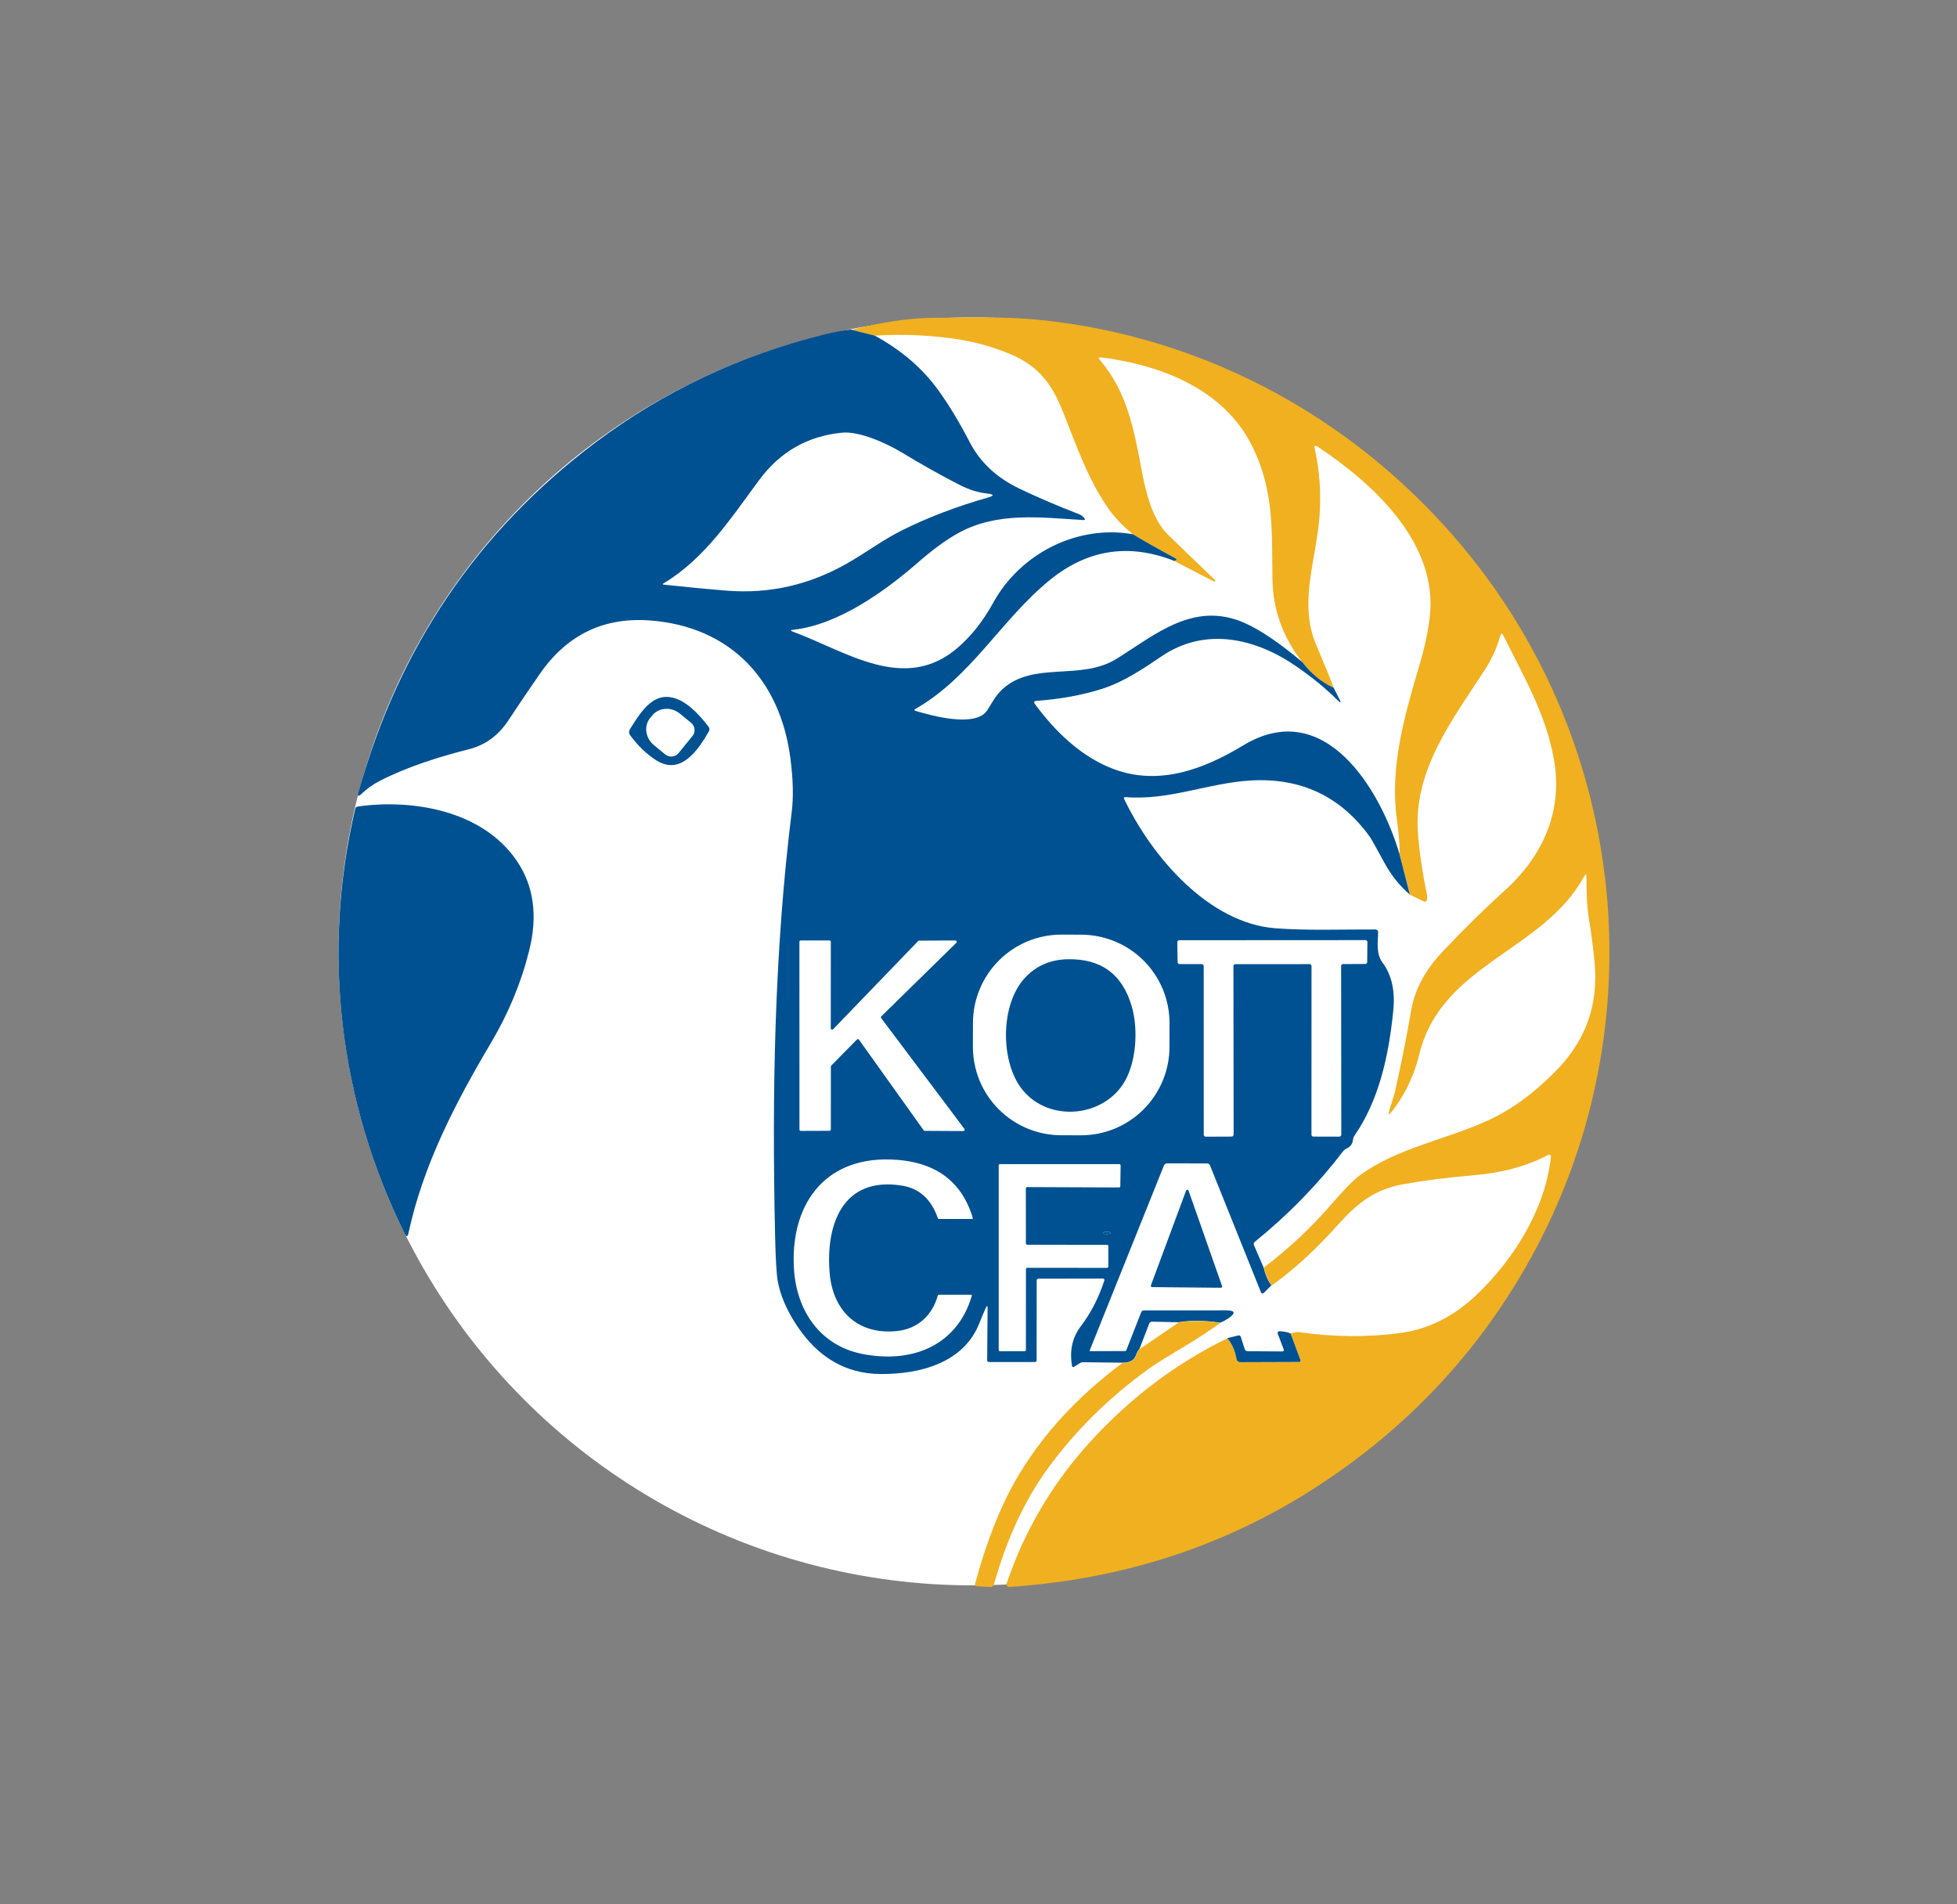 <svg fill="none" height="36" viewBox="0 0 37 36" width="37" xmlns="http://www.w3.org/2000/svg"><rect x="0" y="0" width="37" height="36" fill="#808080" stroke="none"/><circle cx="18.385" cy="17.985" fill="#fff" r="11.985"/><path d="m23.204 25.298c.089.103.147.234.175.394.003.017.012.032.025.043.013.011.03.017.047.017l1.103-.004c.031-0.0.041-.015.031-.044l-.184-.496c.071-.021.118-.03.142-.027.686.098 1.34.102 1.963.013.521-.075.996-.318 1.424-.729.707-.679 1.29-1.621 1.393-2.602.001-.006-0-.012-.003-.017-.003-.005-.006-.01-.011-.013-.005-.003-.011-.005-.017-.006-.006-0-.012.001-.018.004-.401.213-.878.343-1.431.388-.488.041-.93.098-1.328.171-.516.096-.837.339-1.209.753-.38.423-.795.825-1.262 1.158-.063-.078-.112-.191-.149-.339.473-.359.902-.761 1.285-1.206.234-.271.411-.45.531-.538.709-.52 1.632-.674 2.426-1.039.443-.204.871-.516 1.282-.936.568-.581.803-1.248.729-2.048-.025-.268-.059-.534-.103-.797-.045-.269-.05-.543-.051-.818 0-.061-.015-.065-.044-.012-.771 1.418-2.699 1.651-3.115 3.361-.1.41-.28.789-.549 1.118-.028.034-.037.029-.028-.014.028-.132.084-.253.114-.387.115-.503.217-1.019.309-1.548.067-.392.265-.761.594-1.109.396-.42.788-.805 1.175-1.155.726-.656 1.103-1.505.929-2.479-.155-.873-.579-1.577-.956-2.342-.024-.048-.043-.046-.058.005-.064.229-.162.445-.293.646-.6.927-1.338 1.873-1.266 3.046.021.343.078.738.169 1.185.008.038.009.076.004.115-.001.006-.003.013-.007.018-.004.005-.009.01-.015.013-.006.003-.012.005-.019.005-.007 0-.013-.002-.019-.004l-.26-.127-.197-.77c.005-.141-.012-.363-.053-.664-.134-.971.142-1.946.423-2.892.099-.33.165-.637.199-.92.166-1.396-1.058-2.52-2.117-3.224-.052-.034-.071-.021-.057.04.091.406.122.826.091 1.262-.058.83-.403 1.642-.064 2.443.175.413.286.685.332.816-.229-.106-.427-.268-.592-.486-.367-.468-.556-.989-.566-1.56-.016-.894.042-1.679-.39-2.538-.527-1.049-1.685-1.519-2.85-1.666-.048-.006-.057.01-.025.047.525.612.649 1.333.796 2.109.074.392.199.912.494 1.197.285.277.581.562.888.855.006.006.008.013.004.021-.002.004-.006.007-.011.009s-.01.001-.014-.001l-.742-.385c.016-.012.028-.019.035-.021.004-0.0.005-.002.004-.005-.002-.004-.004-.007-.006-.01-.003-.006-.008-.011-.016-.015-.279-.15-.549-.302-.807-.456-.191-.159-.342-.318-.455-.477-.398-.562-.621-1.229-.869-1.847-.203-.506-.45-.856-.992-1.082-.314-.131-.63-.222-.949-.274-.52-.084-1.059-.11-1.617-.076l-.439-.11c.585-.147 1.094-.222 1.526-.226.675-.005 1.359-.028 1.998.035 3.244.318 6.184 1.964 8.21 4.511 3.02 3.795 3.434 9.048 1.099 13.249-.992 1.785-2.363 3.235-4.112 4.351-1.708 1.089-3.619 1.704-5.732 1.845-.009.001-.017-.001-.025-.005-.008-.004-.015-.009-.02-.016s-.009-.015-.01-.023c-.002-.009-.001-.017.002-.025.341-1.003.867-1.895 1.58-2.676.758-.831 1.622-1.483 2.591-1.955z" fill="#f0b020"/><g fill="#005191"><path d="m16.098 6.234.439.11c.506.275.91.623 1.212 1.045.197.274.394.601.59.979.194.372.503.661.928.866.341.164.718.326 1.133.486.04.016.074.041.101.075.02.026.013.037-.019.036-.814-.049-1.616-.155-2.342.234-.232.125-.496.316-.791.574-.625.545-1.509 1.176-2.352 1.266-.055.006-.057.018-.005.037 1.003.367 2.112 1.174 3.122.297.256-.223.477-.504.664-.844.506-.922 1.578-1.481 2.639-1.296.259.154.528.306.807.456.007.004.013.009.016.015.002.003.004.007.006.01.001.003 0 .004-.004.005-.007.001-.018.008-.035.021-.857-.341-1.642-.222-2.355.356-.923.749-1.49 1.842-2.554 2.445-.003.002-.005.004-.006.007-.001.003-.002.006-.002.009 0.0.003.002.006.004.008.002.002.004.004.007.005.316.095 1.151.327 1.366-.011.088-.138.158-.277.279-.39.588-.548 1.485-.154 2.17-.584.741-.465 1.459-1.088 2.402-.68.298.129.666.377 1.105.746.166.218.363.38.592.486l.105.207c.041.081.03.089-.034.025-.2-.203-.453-.411-.76-.626-.781-.546-1.739-.765-2.566-.201-.349.238-.725.487-1.117.612-.375.12-.796.197-1.264.231-.005 0-.01.002-.014.005-.004.003-.007.007-.01.011-.002.005-.003.01-.003.015.001.005.002.01.005.014.384.527.885 1.013 1.493 1.241.85.319 1.685.02 2.455-.446 1.539-.931 2.591.829 2.954 2.051l.197.77c-.191-.162-.351-.362-.48-.599-.16-.295-.254-.461-.281-.499-.552-.762-1.303-1.115-2.252-1.059-.801.047-1.54.381-2.359.314-.033-.003-.042.011-.028.04.531 1.106 1.605 2.342 2.853 2.439.603.047 1.27.02 1.896.023.007 0 .014.001.02.004.006.003.012.007.017.012.005.005.009.011.011.018.003.007.004.014.003.021-.007.188-.04.407.082.571.174.232.242.535.204.909-.09.897-.284 1.712-.734 2.363-.015.022-.024.046-.027.073-.009.08-.047.135-.114.166-.032.015-.059.036-.081.064-.48.628-1.036 1.197-1.666 1.707-.008.006-.013.015-.016.025-.002.01-.002.02.002.03l.183.425c.036.148.086.261.149.339l-.144.144c-.004.004-.009.007-.014.008-.005.002-.011.002-.016.001-.005-.001-.01-.003-.014-.007s-.007-.008-.009-.013l-.964-2.4c-.004-.011-.012-.021-.022-.027s-.021-.01-.033-.01l-.758-.001c-.013-0-.025.004-.035.011s-.018.017-.023.029l-1.403 3.495c-.001.002-.001.004-.001.005s.001.004.002.005c.001.002.002.003.004.004.002.001.003.001.005.001l.657-.002c.012 0 .02-.006.025-.017l.281-.717c.004-.01.011-.019.021-.025.009-.006.02-.01.031-.01l1.546-.001c.181 0 .197.051.048.153-.044.03-.094.057-.149.081-.297-.045-.561-.048-.79-.009l-.503-.008c-.025-.001-.042.011-.051.034l-.184.477c-.021.02-.043.056-.064.11-.02.051-.042.085-.067.102-.049.035-.114.052-.194.05l-.742-.009c-.023 0-.045.006-.064.018l-.098.064c-.028.018-.045.01-.05-.023-.043-.267.001-.519.167-.737.191-.251.34-.54.447-.869.001-.004.002-.008.001-.012s-.002-.008-.005-.011c-.002-.003-.006-.006-.009-.008-.004-.002-.008-.003-.012-.003l-1.219.002c-.024 0-.036.012-.036.036l-.001 1.509c0 .008-.003.015-.009.021-.005.006-.013.009-.02.009h-.873c-.004 0-.009-.001-.013-.003-.004-.002-.008-.004-.011-.007s-.005-.007-.007-.011-.002-.008-.002-.013l.008-.978c.001-.058-.011-.061-.036-.007-.042.094-.081.186-.116.277-.297.766-1.137.974-1.872.969-.652-.004-1.18-.31-1.583-.917-.19-.287-.31-.566-.36-.837-.024-.131-.041-.424-.051-.88-.059-2.648-.015-5.338.314-7.985.036-.283.028-.623-.024-1.02-.191-1.48-1.132-2.491-2.651-2.606-.875-.066-1.568.267-2.08 1-.203.292-.403.588-.601.888-.179.273-.423.464-.746.546-.578.146-1.183.338-1.698.605-.123.064-.235.145-.337.242-.056.053-.073.043-.053-.032.756-2.731 2.249-4.936 4.481-6.614 1.287-.967 2.732-1.648 4.335-2.044.183-.045.351-.076.501-.092zm2.574 3.097c-.175-.021-.323-.06-.546-.173-.32-.163-.679-.364-1.076-.604-.288-.174-.799-.405-1.124-.375-.652.062-1.175.359-1.57.892-.538.725-1.027 1.487-1.812 1.958-.021.012-.019.02.005.023.421.046.82.084 1.196.114.807.064 1.57-.111 2.29-.526.344-.198.662-.436 1.012-.611.494-.247 1.037-.454 1.63-.623.122-.035.12-.06-.005-.075zm3.44 10.013c0-.22-.043-.437-.126-.64-.084-.203-.207-.388-.362-.543-.155-.155-.339-.279-.542-.363-.203-.084-.42-.128-.64-.129l-.372-.001c-.444-.001-.869.175-1.183.488s-.491.738-.492 1.182l-.001.449c-0.0.22.043.437.126.64s.207.388.362.543.339.279.542.363c.203.084.42.128.64.128l.372.001c.444.001.869-.175 1.183-.488.314-.313.491-.738.492-1.182zm-6.361.113c-.004.004-.008.006-.013.007s-.01.001-.015-.001c-.005-.002-.009-.005-.012-.009s-.004-.009-.004-.014l.001-1.636c0-.007-.003-.013-.007-.018-.005-.005-.011-.007-.018-.007h-.544c-.003 0-.007.001-.01.002s-.006.003-.008.005c-.002.002-.004.005-.005.008-.001.003-.002.006-.002.01l.001 3.55c0 .007.003.013.007.018.005.005.011.007.018.007l.543-.002c.007 0 .013-.003.018-.007.005-.005.007-.011.007-.018l.001-1.19c0-.007.003-.013.007-.018l.486-.493c.003-.003.006-.005.009-.006.004-.001.007-.002.011-.001.004 0.0.007.002.011.003.003.002.006.004.008.008l1.222 1.712c.002.003.005.006.009.008.004.002.007.003.011.003l.729.004c.005 0.0.01-.001.014-.004.004-.003.007-.006.01-.01.002-.004.003-.009.003-.014s-.002-.009-.005-.013l-1.574-2.095c-.004-.005-.006-.011-.005-.017s.003-.012.008-.016l1.418-1.39c.004-.004.006-.008.007-.013s.001-.01-.001-.015c-.002-.005-.005-.009-.009-.012s-.009-.004-.014-.004l-.686.003c-.003 0-.007.001-.01.002s-.006.003-.009.006zm7.569-1.194c0-.009.004-.018.01-.025s.016-.011.025-.011l1.405-.001c.005 0 .009.001.014.003.004.002.008.004.011.008s.006.007.008.011c.002.004.003.009.003.014l-.001 3.189c0 .009.004.018.01.025s.016.01.025.01l.492.001c.005 0 .009-.001.014-.003s.008-.004.012-.008c.003-.003.006-.007.008-.012s.003-.009.003-.014l-.003-3.189c0-.009.004-.018.01-.025s.016-.011.025-.011l.422-.002c.009 0 .018-.004.025-.01.007-.006.011-.015.011-.025l.004-.379c0-.005-.001-.009-.003-.014-.002-.004-.004-.008-.008-.012s-.007-.006-.012-.008c-.004-.002-.009-.003-.014-.003l-3.52.002c-.005 0-.009.001-.014.003-.004.002-.008.004-.012.008s-.006.007-.008.012c-.002.004-.003.009-.003.014l.005.379c0.0.009.004.018.011.025.007.006.016.01.025.01l.422.001c.005 0 .009.001.014.003.004.002.008.004.011.008.003.003.006.007.008.012s.003.009.003.014l.001 3.189c0 .009.004.018.011.025.007.007.016.011.025.011l.492-.002c.005 0 .009-.001.014-.003s.008-.004.012-.008c.003-.003.006-.007.008-.012s.003-.009.003-.014zm-5.588 4.769c.003.008.008.012.016.012l.634-.001c.002 0 .004-.001.005-.001s.003-.002.004-.004c.001-.002.002-.003.002-.005 0-.002 0-.004-0-.005-.212-.713-.73-1.082-1.553-1.109-1.29-.041-1.907.899-1.828 2.083.053.783.496 1.437 1.296 1.594.922.181 1.786-.144 2.067-1.104.001-.002.001-.004 0-.006-0-.002-.001-.004-.002-.005s-.003-.003-.004-.004c-.002-.001-.004-.001-.006-.001h-.611c-.012 0-.02.006-.023.017-.1.37-.379.629-.768.669-.751.078-1.215-.388-1.275-1.095-.078-.914.244-1.838 1.372-1.653.325.053.55.259.675.617zm1.688.499c-.006 0-.013-.003-.017-.007s-.007-.011-.007-.017l-.001-1.042c0-.006.003-.013.007-.017.004-.004.011-.007.017-.007l1.738.007c.006 0 .012-.003.017-.007s.007-.011.007-.017l.006-.393c0-.006-.003-.012-.007-.017s-.011-.007-.017-.007h-2.257c-.006 0-.012.003-.017.007s-.007.011-.007.017v3.489c0 .006.003.013.007.017s.011.007.017.007h.466c.003 0 .006-.001.009-.002s.005-.003.008-.005c.002-.002.004-.005.005-.008s.002-.006.002-.009l.001-1.529c0-.006.003-.012.007-.017s.011-.007.017-.007l1.509.001c.003 0 .006-.001.009-.002s.005-.003.008-.005c.002-.002.004-.005.005-.008.001-.003.002-.006.002-.009l.001-.388c0-.006-.003-.013-.007-.017s-.011-.007-.017-.007zm1.575-.224c-0-.006-.007-.012-.02-.016-.013-.004-.03-.006-.048-.006-.009 0-.018.001-.026.002-.008.001-.016.003-.022.005-.006.002-.011.005-.014.007-.003.003-.005.006-.005.009 0 .006.007.012.02.016.013.004.03.006.048.006.009 0 .018-.001.026-.002.008-.001.015-.003.022-.005.006-.002.011-.005.015-.007.003-.003.005-.006.005-.009z"/><path d="m13.401 13.828c-.194.337-.527.849-1.001.54-.181-.117-.344-.275-.488-.472-.011-.016-.018-.034-.018-.053s.004-.038.014-.055c.225-.359.479-.776.949-.549.206.1.399.316.539.498.01.013.016.028.017.044.001.016-.003.032-.011.046zm-.571.408.261-.32c.015-.018.026-.039.033-.062.007-.023.009-.046.007-.07-.002-.024-.009-.046-.021-.067-.011-.021-.026-.039-.045-.054l-.21-.172c-.039-.032-.084-.056-.131-.072s-.097-.022-.145-.019c-.048.003-.095.015-.137.036-.042.021-.079.05-.108.086l-.043.052c-.059.072-.084.168-.07.264s.066.187.145.251l.21.172c.037.03.084.045.132.04.048-.005.091-.028.121-.065z"/><path d="m7.654 23.325c-1.241-2.5-1.575-5.327-.938-8.036.002-.011.008-.02.016-.028.008-.007.019-.012.03-.014 1.051-.149 2.37.079 3.013 1.033.317.47.394 1.032.231 1.686-.151.606-.391 1.187-.72 1.742-.687 1.161-1.281 2.305-1.565 3.608-.015.067-.037.07-.067.009z"/><path d="m19.29 20.547c-.373-.523-.373-1.554.08-2.053.21-.231.478-.351.805-.36.639-.017 1.047.281 1.224.896.125.436.088 1.089-.174 1.477-.431.638-1.462.704-1.935.04z"/><path d="m21.759 24.3.666-1.793c.002-.005.005-.009.009-.012.004-.003.009-.004.014-.004.005 0 .01.002.014.004.004.003.007.007.009.012l.634 1.805c.001.004.002.007.001.011-.001.004-.002.007-.004.011-.002.003-.005.006-.009.007-.003.002-.007.003-.011.003l-1.3-.012c-.004 0-.008-.001-.011-.003-.004-.002-.006-.004-.009-.007-.002-.003-.004-.007-.004-.011s-0-.008.001-.011z"/><path d="m20.927 23.331c.037-0.0.067-.011.067-.023-0-.013-.03-.022-.067-.022-.037 0-.067.011-.067.023 0.0.012.03.022.067.022z"/></g><path d="m22.285 24.999-.738.503.184-.477c.009-.023.026-.035.051-.034z" fill="#fff"/><path d="m23.075 25.008c-.228.161-.455.309-.68.444-.339.202-.568.345-.686.431-.743.538-1.371 1.158-1.885 1.858-.445.607-.788 1.343-1.031 2.208-.011.036-.035.053-.072.051l-.243-.012c-.037-.002-.05-.021-.04-.056.209-.773.462-1.419.758-1.938.477-.835 1.153-1.578 2.027-2.229.08.002.144-.015.194-.05.025-.017.047-.051.066-.102.021-.054.042-.091.064-.11l.738-.503c.23-.039.493-.036.79.009z" fill="#f0b020"/><path d="m24.4 25.207.184.496c.011.029 0.0.044-.031.044l-1.103.004c-.017-0-.034-.006-.047-.017-.013-.011-.022-.026-.025-.043-.027-.159-.086-.291-.175-.394l.207-.051c.026-.006.042.003.05.028l.073.23c.004.012.011.022.021.029.01.007.021.011.033.011l.661.004c.004 0 .009-.001.012-.003s.007-.005.009-.008c.003-.004.004-.008.004-.012s-0-.009-.002-.013l-.114-.301c-.002-.005-.003-.011-.002-.016.001-.005.003-.011.006-.015.003-.004.007-.008.013-.011s.011-.004.016-.003c.085.003.153.017.206.041z" fill="#005191"/></svg>